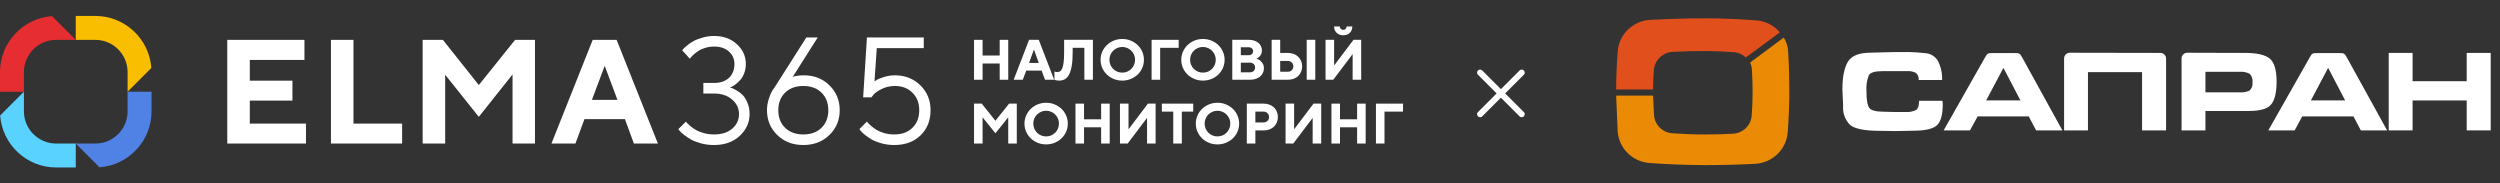 <svg width="627" height="46" viewBox="0 0 627 46" fill="none" xmlns="http://www.w3.org/2000/svg">
<rect x="0" y="0" width="627" height="46" fill="#333333" stroke="none"/>
<path d="M381.641 18.215L371.215 28.64" stroke="white" stroke-width="1.516" stroke-linecap="round"/>
<path d="M371.211 18.215L381.637 28.64" stroke="white" stroke-width="1.516" stroke-linecap="round"/>
<path fill-rule="evenodd" clip-rule="evenodd" d="M447.361 9.417L438.931 15.689C439.221 16.303 439.377 16.97 439.389 17.646C439.511 19.533 439.562 21.43 439.552 23.316C439.542 25.203 439.471 27.1 439.328 28.987C439.241 30.174 438.719 31.29 437.859 32.127C437 32.963 435.861 33.463 434.655 33.533C432.293 33.673 429.856 33.737 427.345 33.724C424.708 33.724 422.071 33.613 419.444 33.433C418.237 33.349 417.103 32.836 416.252 31.988C415.402 31.14 414.893 30.016 414.822 28.826C414.73 27.291 414.628 24.701 414.588 23.969H405.333L405.71 32.86C405.831 34.932 406.713 36.89 408.191 38.367C409.669 39.845 411.643 40.741 413.743 40.889C418.324 41.21 422.906 41.384 427.487 41.411C431.865 41.411 436.107 41.301 440.214 41.08C442.313 40.959 444.297 40.09 445.795 38.635C447.293 37.181 448.204 35.239 448.359 33.172C448.613 29.82 448.746 26.478 448.766 23.136C448.766 19.784 448.685 16.442 448.481 13.1C448.45 11.796 448.063 10.523 447.361 9.417Z" fill="#EB8B05"/>
<path fill-rule="evenodd" clip-rule="evenodd" d="M437.842 14.415L446.384 8.123C445.652 7.242 444.743 6.52 443.715 6.002C442.686 5.484 441.56 5.181 440.407 5.112C436.165 4.771 431.913 4.601 427.65 4.601C423.211 4.601 418.616 4.728 413.865 4.982C411.763 5.101 409.777 5.97 408.278 7.428C406.779 8.885 405.87 10.83 405.72 12.9C405.486 16.132 405.333 19.373 405.333 22.444H414.578C414.578 20.929 414.669 19.243 414.791 17.567C414.88 16.377 415.404 15.26 416.265 14.422C417.127 13.584 418.267 13.083 419.475 13.011C422.19 12.863 424.83 12.793 427.396 12.8C429.839 12.8 432.283 12.91 434.726 13.081C435.894 13.142 436.999 13.616 437.842 14.415Z" fill="#E1501C"/>
<path d="M485.745 31.456C486.743 30.573 487.242 28.793 487.242 26.117L487.181 25.284H481.306C481.306 26.498 481.052 27.261 480.543 27.592C479.748 27.979 478.862 28.149 477.977 28.084H474.923L472.602 28.024C470.555 28.024 469.303 27.713 468.824 27.07C468.346 26.428 468.112 25.053 468.112 22.936C467.996 21.547 468.201 20.15 468.712 18.851C469.12 18.179 470.229 17.848 472.031 17.848H478.415C479.147 17.792 479.88 17.949 480.523 18.299C480.773 18.517 480.965 18.792 481.082 19.1C481.199 19.408 481.238 19.739 481.194 20.066H487.079C487.147 18.431 486.797 16.805 486.061 15.339C485.739 14.759 485.271 14.27 484.702 13.918C484.134 13.567 483.483 13.365 482.813 13.332C481.296 13.181 480.054 13.06 478.955 13.06H474.882L469.272 13.211C466.36 13.211 464.436 13.914 463.489 15.429C462.543 16.944 462.074 19.283 462.074 22.454L462.257 26.529C462.183 27.394 462.295 28.265 462.587 29.085C462.878 29.905 463.342 30.655 463.948 31.285C465.081 32.303 467.623 32.811 471.573 32.811L475.289 32.871L479.861 32.781C482.786 32.781 484.748 32.339 485.745 31.456Z" fill="white"/>
<path d="M542.831 13.682C542.564 13.419 542.201 13.271 541.823 13.271L519.109 13.23C518.73 13.23 518.366 13.378 518.097 13.641C517.829 13.905 517.676 14.262 517.673 14.636V32.7H523.66V18.098H537.231V32.7H543.249V14.676C543.249 14.303 543.098 13.946 542.831 13.682Z" fill="white"/>
<path fill-rule="evenodd" clip-rule="evenodd" d="M563.071 13.271C566.034 13.271 568.1 13.742 569.251 14.696C570.401 15.649 570.971 17.556 570.971 20.426C570.971 23.136 570.523 25.049 569.627 26.166C568.732 27.284 566.858 27.839 564.007 27.832H553.124V32.7H547.137V14.636C547.137 14.451 547.174 14.268 547.246 14.098C547.317 13.927 547.422 13.772 547.555 13.642C547.687 13.511 547.844 13.408 548.017 13.337C548.19 13.267 548.375 13.23 548.563 13.23L563.071 13.271ZM564.924 20.657C564.979 20.271 564.945 19.878 564.823 19.508C564.702 19.138 564.496 18.799 564.221 18.519C563.462 18.112 562.598 17.934 561.737 18.008H553.124V23.156H561.829C562.66 23.226 563.494 23.058 564.231 22.674C564.499 22.415 564.7 22.097 564.821 21.747C564.941 21.396 564.976 21.023 564.924 20.657Z" fill="white"/>
<path fill-rule="evenodd" clip-rule="evenodd" d="M487.465 32.7H494.063L495.997 29.187H508.805L510.658 32.7H517.245L507.37 14.776L507.284 14.623C506.921 13.969 506.738 13.64 506.457 13.476C506.173 13.31 505.789 13.31 505.019 13.311L499.958 13.311C499.218 13.31 498.846 13.309 498.567 13.469C498.285 13.631 498.099 13.957 497.726 14.616L487.465 32.7ZM506.718 25.173H498.135L502.462 17.024L506.718 25.173Z" fill="white"/>
<path fill-rule="evenodd" clip-rule="evenodd" d="M575.503 32.7H568.895L579.076 14.756C579.103 14.708 579.129 14.661 579.155 14.616C579.522 13.96 579.705 13.633 579.986 13.47C580.265 13.309 580.64 13.31 581.387 13.311C581.449 13.311 581.513 13.311 581.581 13.311H586.285C586.341 13.311 586.395 13.311 586.448 13.311C587.214 13.31 587.598 13.31 587.881 13.476C588.166 13.642 588.349 13.976 588.717 14.645C588.74 14.687 588.764 14.731 588.789 14.776L598.685 32.7H592.098L590.245 29.187H577.396L575.503 32.7ZM579.575 25.173H588.158L583.902 17.024L579.575 25.173Z" fill="white"/>
<path d="M624.666 32.7V13.271H618.65V20.366H605.078V13.271H599.092V32.7H605.078V25.193H618.65V32.7H624.666Z" fill="white"/>
<path d="M23.925 36.002H19L24.959 41.96C32.239 41.427 38 35.339 38 27.925V23H32.002V27.925C32.002 32.377 28.378 36.002 23.925 36.002Z" fill="#5082E6"/>
<path d="M32.002 18.079V23L37.96 17.041C37.427 9.764 31.339 4 23.925 4H19V9.998H23.925C28.378 9.998 32.002 13.623 32.002 18.079Z" fill="#FABE00"/>
<path d="M14.079 10H19L13.041 4.045C5.764 4.574 0 10.666 0 18.081V23.005H5.998V18.081C5.998 13.624 9.622 10 14.079 10Z" fill="#E62D32"/>
<path d="M5.998 27.925V23L0.043 28.959C0.576 36.239 6.665 42 14.079 42H19.003V36.002H14.079C9.622 36.002 5.998 32.377 5.998 27.925Z" fill="#5AD2FF"/>
<path fill-rule="evenodd" clip-rule="evenodd" d="M183.064 21.936C183.188 21.96 183.361 22.016 183.584 22.102C183.819 22.177 184.221 22.381 184.79 22.715C185.359 23.037 185.86 23.42 186.293 23.865C186.726 24.311 187.116 24.954 187.462 25.795C187.821 26.624 188 27.558 188 28.597C188 30.7 187.177 32.524 185.532 34.07C183.887 35.604 181.735 36.371 179.075 36.371C177.937 36.371 176.855 36.235 175.828 35.963C174.801 35.678 173.954 35.351 173.286 34.98C172.631 34.596 172.049 34.206 171.542 33.81C171.035 33.415 170.67 33.081 170.447 32.809L170.132 32.382L172.043 30.489C172.092 30.564 172.179 30.681 172.303 30.842C172.426 30.99 172.705 31.25 173.138 31.621C173.571 31.98 174.041 32.308 174.548 32.605C175.055 32.889 175.711 33.149 176.515 33.384C177.331 33.606 178.185 33.718 179.075 33.718C181.005 33.718 182.533 33.229 183.658 32.252C184.784 31.275 185.347 30.056 185.347 28.597C185.347 27.174 184.765 25.962 183.603 24.96C182.452 23.958 180.943 23.457 179.075 23.457H176.403V20.804H179.075C180.671 20.804 181.92 20.377 182.823 19.523C183.739 18.658 184.196 17.501 184.196 16.054C184.196 14.792 183.732 13.747 182.805 12.918C181.889 12.089 180.646 11.675 179.075 11.675C178.345 11.675 177.628 11.78 176.923 11.99C176.23 12.188 175.655 12.442 175.197 12.751C174.74 13.048 174.338 13.351 173.991 13.66C173.657 13.957 173.41 14.211 173.249 14.421L172.989 14.718L171.097 12.621C171.171 12.522 171.276 12.392 171.412 12.231C171.548 12.071 171.864 11.786 172.358 11.378C172.853 10.97 173.385 10.611 173.954 10.302C174.523 9.98 175.271 9.689 176.199 9.43C177.127 9.158 178.086 9.021 179.075 9.021C181.401 9.021 183.312 9.708 184.809 11.081C186.305 12.442 187.054 14.099 187.054 16.054C187.054 16.92 186.911 17.705 186.627 18.41C186.355 19.115 186.021 19.678 185.625 20.099C185.229 20.519 184.84 20.878 184.456 21.175C184.085 21.459 183.757 21.663 183.473 21.787L183.064 21.936ZM201.656 18.893C204.217 18.893 206.344 19.734 208.039 21.416C209.746 23.086 210.6 25.164 210.6 27.65C210.6 30.124 209.734 32.196 208.002 33.866C206.283 35.536 204.105 36.371 201.471 36.371C198.836 36.371 196.659 35.536 194.939 33.866C193.22 32.196 192.36 30.118 192.36 27.632C192.36 26.667 192.515 25.715 192.824 24.774C193.146 23.822 193.455 23.105 193.752 22.622L194.253 21.936L202.231 9.393H205.089L198.817 19.282C199.547 19.023 200.493 18.893 201.656 18.893ZM206.035 32.048C207.173 30.935 207.742 29.469 207.742 27.65C207.742 25.82 207.173 24.348 206.035 23.234C204.897 22.121 203.376 21.564 201.471 21.564C199.578 21.564 198.057 22.121 196.906 23.234C195.768 24.348 195.199 25.82 195.199 27.65C195.199 29.469 195.768 30.935 196.906 32.048C198.057 33.161 199.578 33.718 201.471 33.718C203.376 33.718 204.897 33.161 206.035 32.048ZM230.843 21.416C229.148 19.734 227.021 18.893 224.46 18.893C223.495 18.893 222.567 19.035 221.677 19.319C220.799 19.591 220.223 19.82 219.951 20.006C219.679 20.179 219.469 20.315 219.32 20.414L219.896 12.065H231.678V9.393H217.428L216.481 24.403H218.56L219.135 23.68C219.518 23.234 220.205 22.77 221.194 22.288C222.184 21.806 223.272 21.564 224.46 21.564C226.254 21.564 227.713 22.127 228.839 23.253C229.977 24.379 230.546 25.838 230.546 27.632C230.546 29.463 229.977 30.935 228.839 32.048C227.701 33.161 226.179 33.718 224.274 33.718C223.409 33.718 222.58 33.606 221.788 33.384C221.009 33.149 220.378 32.889 219.896 32.605C219.413 32.308 218.955 31.98 218.522 31.621C218.102 31.25 217.824 30.99 217.688 30.842C217.564 30.681 217.477 30.564 217.428 30.489L215.535 32.382L215.869 32.809C216.067 33.081 216.413 33.415 216.908 33.81C217.403 34.206 217.972 34.596 218.615 34.98C219.271 35.351 220.106 35.678 221.12 35.963C222.134 36.235 223.186 36.371 224.274 36.371C227.008 36.371 229.21 35.561 230.88 33.94C232.55 32.32 233.385 30.217 233.385 27.632C233.385 25.158 232.537 23.086 230.843 21.416ZM76.741 31V36H57V10H76.355V15.025H62.65V20.23H73.344V25.233H62.65V31H76.741ZM83 35.996V10H88.65V30.993H100.849V35.996H83ZM134.176 10H129.186L120.088 21.332L111.081 10H106V36H111.65V18.739L120.088 29.307L128.544 18.667V36H134.176V10ZM146.578 29.873L144.322 36H138.304L148.652 10H154.652L165 36H158.982L156.726 29.873H146.578ZM151.663 16.509L148.452 25.05H154.856L151.663 16.509Z" fill="white"/>
<path d="M244.287 9.99H246.432V13.923H250.722V9.99H252.867V20H250.722V15.925H246.432V20H244.287V9.99Z" fill="white"/>
<path d="M258.091 9.99H260.522L264.383 20H262.095L261.237 17.712H257.376L256.518 20H254.23L258.091 9.99ZM260.522 15.782L259.335 12.493H259.277L258.091 15.782H260.522Z" fill="white"/>
<path d="M265.666 20.215C265.484 20.215 265.318 20.205 265.165 20.186C265.022 20.167 264.898 20.143 264.793 20.115C264.669 20.077 264.555 20.038 264.45 20V17.927C264.526 17.956 264.603 17.979 264.679 17.998C264.822 18.046 264.984 18.07 265.165 18.07C265.413 18.07 265.642 18.013 265.852 17.898C266.061 17.774 266.242 17.536 266.395 17.183C266.547 16.831 266.667 16.335 266.752 15.696C266.838 15.048 266.881 14.195 266.881 13.136V9.99H274.103V20H271.958V11.992H269.026V13.136C269.026 14.547 268.94 15.71 268.769 16.626C268.607 17.541 268.373 18.265 268.068 18.799C267.772 19.323 267.42 19.691 267.01 19.9C266.6 20.11 266.152 20.215 265.666 20.215Z" fill="white"/>
<path d="M281.462 20.215C280.69 20.215 279.97 20.077 279.303 19.8C278.645 19.524 278.073 19.152 277.587 18.685C277.101 18.208 276.719 17.655 276.443 17.026C276.166 16.387 276.028 15.71 276.028 14.995C276.028 14.28 276.166 13.608 276.443 12.979C276.719 12.34 277.101 11.787 277.587 11.32C278.073 10.844 278.645 10.467 279.303 10.191C279.97 9.914 280.69 9.776 281.462 9.776C282.234 9.776 282.949 9.914 283.607 10.191C284.274 10.467 284.851 10.844 285.337 11.32C285.824 11.787 286.205 12.34 286.481 12.979C286.758 13.608 286.896 14.28 286.896 14.995C286.896 15.71 286.758 16.387 286.481 17.026C286.205 17.655 285.824 18.208 285.337 18.685C284.851 19.152 284.274 19.524 283.607 19.8C282.949 20.077 282.234 20.215 281.462 20.215ZM281.462 18.213C281.91 18.213 282.33 18.132 282.72 17.97C283.111 17.798 283.45 17.569 283.736 17.283C284.031 16.988 284.26 16.645 284.422 16.254C284.594 15.863 284.68 15.444 284.68 14.995C284.68 14.547 284.594 14.128 284.422 13.737C284.26 13.346 284.031 13.008 283.736 12.722C283.45 12.426 283.111 12.197 282.72 12.035C282.33 11.864 281.91 11.778 281.462 11.778C281.014 11.778 280.595 11.864 280.204 12.035C279.813 12.197 279.47 12.426 279.174 12.722C278.888 13.008 278.659 13.346 278.488 13.737C278.326 14.128 278.245 14.547 278.245 14.995C278.245 15.444 278.326 15.863 278.488 16.254C278.659 16.645 278.888 16.988 279.174 17.283C279.47 17.569 279.813 17.798 280.204 17.97C280.595 18.132 281.014 18.213 281.462 18.213Z" fill="white"/>
<path d="M288.821 9.99H295.613V11.992H290.966V20H288.821V9.99Z" fill="white"/>
<path d="M301.697 20.215C300.925 20.215 300.205 20.077 299.538 19.8C298.88 19.524 298.308 19.152 297.822 18.685C297.336 18.208 296.954 17.655 296.678 17.026C296.401 16.387 296.263 15.71 296.263 14.995C296.263 14.28 296.401 13.608 296.678 12.979C296.954 12.34 297.336 11.787 297.822 11.32C298.308 10.844 298.88 10.467 299.538 10.191C300.205 9.914 300.925 9.776 301.697 9.776C302.469 9.776 303.184 9.914 303.842 10.191C304.509 10.467 305.086 10.844 305.572 11.32C306.059 11.787 306.44 12.34 306.716 12.979C306.993 13.608 307.131 14.28 307.131 14.995C307.131 15.71 306.993 16.387 306.716 17.026C306.44 17.655 306.059 18.208 305.572 18.685C305.086 19.152 304.509 19.524 303.842 19.8C303.184 20.077 302.469 20.215 301.697 20.215ZM301.697 18.213C302.145 18.213 302.565 18.132 302.956 17.97C303.346 17.798 303.685 17.569 303.971 17.283C304.266 16.988 304.495 16.645 304.657 16.254C304.829 15.863 304.915 15.444 304.915 14.995C304.915 14.547 304.829 14.128 304.657 13.737C304.495 13.346 304.266 13.008 303.971 12.722C303.685 12.426 303.346 12.197 302.956 12.035C302.565 11.864 302.145 11.778 301.697 11.778C301.249 11.778 300.83 11.864 300.439 12.035C300.048 12.197 299.705 12.426 299.409 12.722C299.123 13.008 298.894 13.346 298.723 13.737C298.561 14.128 298.48 14.547 298.48 14.995C298.48 15.444 298.561 15.863 298.723 16.254C298.894 16.645 299.123 16.988 299.409 17.283C299.705 17.569 300.048 17.798 300.439 17.97C300.83 18.132 301.249 18.213 301.697 18.213Z" fill="white"/>
<path d="M309.056 9.99H313.275C313.77 9.99 314.218 10.062 314.619 10.205C315.019 10.348 315.358 10.539 315.634 10.777C315.911 11.015 316.12 11.296 316.263 11.621C316.416 11.945 316.492 12.283 316.492 12.636C316.492 13.036 316.421 13.37 316.278 13.637C316.135 13.894 315.977 14.104 315.806 14.266C315.605 14.457 315.381 14.604 315.134 14.709C315.477 14.814 315.787 14.976 316.063 15.196C316.292 15.386 316.502 15.639 316.692 15.954C316.892 16.259 316.993 16.654 316.993 17.14C316.993 17.531 316.912 17.903 316.749 18.256C316.597 18.599 316.373 18.899 316.077 19.157C315.782 19.414 315.42 19.619 314.991 19.772C314.571 19.924 314.094 20 313.561 20H309.056V9.99ZM313.418 18.141C313.847 18.141 314.18 18.032 314.419 17.812C314.657 17.584 314.776 17.288 314.776 16.926C314.776 16.564 314.657 16.273 314.419 16.054C314.18 15.825 313.847 15.71 313.418 15.71H311.201V18.141H313.418ZM313.132 13.851C313.494 13.851 313.775 13.756 313.975 13.565C314.175 13.375 314.276 13.136 314.276 12.85C314.276 12.564 314.175 12.326 313.975 12.135C313.775 11.945 313.494 11.849 313.132 11.849H311.201V13.851H313.132Z" fill="white"/>
<path d="M318.929 9.99H321.074V13.279H323.005C323.539 13.279 324.025 13.365 324.463 13.537C324.902 13.699 325.278 13.932 325.593 14.238C325.908 14.533 326.151 14.886 326.322 15.296C326.494 15.706 326.58 16.154 326.58 16.64C326.58 17.126 326.494 17.574 326.322 17.984C326.151 18.394 325.908 18.752 325.593 19.057C325.278 19.352 324.902 19.586 324.463 19.757C324.025 19.919 323.539 20 323.005 20H318.929V9.99ZM322.933 17.998C323.362 17.998 323.705 17.875 323.963 17.627C324.23 17.369 324.363 17.04 324.363 16.64C324.363 16.239 324.23 15.915 323.963 15.668C323.705 15.41 323.362 15.281 322.933 15.281H321.074V17.998H322.933ZM327.724 9.99H329.869V20H327.724V9.99Z" fill="white"/>
<path d="M332.447 9.99H334.592V16.425L339.454 9.99H341.385V20H339.24V13.565L334.378 20H332.447V9.99ZM336.88 8.846C336.537 8.846 336.222 8.794 335.936 8.689C335.66 8.575 335.422 8.422 335.221 8.231C335.021 8.031 334.864 7.798 334.749 7.531C334.645 7.254 334.592 6.954 334.592 6.63H336.022C336.022 6.878 336.103 7.083 336.265 7.245C336.427 7.407 336.632 7.488 336.88 7.488C337.128 7.488 337.333 7.407 337.495 7.245C337.657 7.083 337.738 6.878 337.738 6.63H339.168C339.168 6.954 339.111 7.254 338.997 7.531C338.892 7.798 338.739 8.031 338.539 8.231C338.339 8.422 338.096 8.575 337.81 8.689C337.533 8.794 337.223 8.846 336.88 8.846Z" fill="white"/>
<path d="M244.287 25.99H246.218L249.65 30.28L253.082 25.99H255.012V36H252.867V29.422L249.65 33.426L246.432 29.422V36H244.287V25.99Z" fill="white"/>
<path d="M262.372 36.215C261.6 36.215 260.88 36.077 260.213 35.8C259.555 35.524 258.983 35.152 258.497 34.685C258.011 34.208 257.629 33.655 257.353 33.026C257.076 32.387 256.938 31.71 256.938 30.995C256.938 30.28 257.076 29.608 257.353 28.979C257.629 28.34 258.011 27.787 258.497 27.32C258.983 26.844 259.555 26.467 260.213 26.191C260.88 25.914 261.6 25.776 262.372 25.776C263.144 25.776 263.859 25.914 264.517 26.191C265.184 26.467 265.761 26.844 266.247 27.32C266.734 27.787 267.115 28.34 267.391 28.979C267.668 29.608 267.806 30.28 267.806 30.995C267.806 31.71 267.668 32.387 267.391 33.026C267.115 33.655 266.734 34.208 266.247 34.685C265.761 35.152 265.184 35.524 264.517 35.8C263.859 36.077 263.144 36.215 262.372 36.215ZM262.372 34.213C262.82 34.213 263.24 34.132 263.631 33.97C264.021 33.798 264.36 33.569 264.646 33.283C264.941 32.988 265.17 32.645 265.332 32.254C265.504 31.863 265.59 31.444 265.59 30.995C265.59 30.547 265.504 30.128 265.332 29.737C265.17 29.346 264.941 29.008 264.646 28.722C264.36 28.426 264.021 28.197 263.631 28.035C263.24 27.864 262.82 27.778 262.372 27.778C261.924 27.778 261.505 27.864 261.114 28.035C260.723 28.197 260.38 28.426 260.084 28.722C259.798 29.008 259.569 29.346 259.398 29.737C259.236 30.128 259.155 30.547 259.155 30.995C259.155 31.444 259.236 31.863 259.398 32.254C259.569 32.645 259.798 32.988 260.084 33.283C260.38 33.569 260.723 33.798 261.114 33.97C261.505 34.132 261.924 34.213 262.372 34.213Z" fill="white"/>
<path d="M269.731 25.99H271.876V29.923H276.166V25.99H278.311V36H276.166V31.925H271.876V36H269.731V25.99Z" fill="white"/>
<path d="M280.889 25.99H283.034V32.425L287.896 25.99H289.826V36H287.681V29.565L282.819 36H280.889V25.99Z" fill="white"/>
<path d="M294.255 27.992H291.395V25.99H299.26V27.992H296.4V36H294.255V27.992Z" fill="white"/>
<path d="M305.342 36.215C304.57 36.215 303.85 36.077 303.183 35.8C302.525 35.524 301.953 35.152 301.467 34.685C300.98 34.208 300.599 33.655 300.323 33.026C300.046 32.387 299.908 31.71 299.908 30.995C299.908 30.28 300.046 29.608 300.323 28.979C300.599 28.34 300.98 27.787 301.467 27.32C301.953 26.844 302.525 26.467 303.183 26.191C303.85 25.914 304.57 25.776 305.342 25.776C306.114 25.776 306.829 25.914 307.487 26.191C308.154 26.467 308.731 26.844 309.217 27.32C309.703 27.787 310.085 28.34 310.361 28.979C310.638 29.608 310.776 30.28 310.776 30.995C310.776 31.71 310.638 32.387 310.361 33.026C310.085 33.655 309.703 34.208 309.217 34.685C308.731 35.152 308.154 35.524 307.487 35.8C306.829 36.077 306.114 36.215 305.342 36.215ZM305.342 34.213C305.79 34.213 306.21 34.132 306.6 33.97C306.991 33.798 307.33 33.569 307.616 33.283C307.911 32.988 308.14 32.645 308.302 32.254C308.474 31.863 308.559 31.444 308.559 30.995C308.559 30.547 308.474 30.128 308.302 29.737C308.14 29.346 307.911 29.008 307.616 28.722C307.33 28.426 306.991 28.197 306.6 28.035C306.21 27.864 305.79 27.778 305.342 27.778C304.894 27.778 304.474 27.864 304.084 28.035C303.693 28.197 303.349 28.426 303.054 28.722C302.768 29.008 302.539 29.346 302.368 29.737C302.206 30.128 302.124 30.547 302.124 30.995C302.124 31.444 302.206 31.863 302.368 32.254C302.539 32.645 302.768 32.988 303.054 33.283C303.349 33.569 303.693 33.798 304.084 33.97C304.474 34.132 304.894 34.213 305.342 34.213Z" fill="white"/>
<path d="M312.701 25.99H316.919C317.453 25.99 317.939 26.076 318.378 26.248C318.817 26.41 319.193 26.643 319.508 26.948C319.822 27.244 320.065 27.597 320.237 28.007C320.409 28.417 320.494 28.865 320.494 29.351C320.494 29.837 320.409 30.285 320.237 30.695C320.065 31.105 319.822 31.462 319.508 31.768C319.193 32.063 318.817 32.297 318.378 32.468C317.939 32.63 317.453 32.711 316.919 32.711H314.846V36H312.701V25.99ZM316.848 30.709C317.277 30.709 317.62 30.585 317.877 30.338C318.144 30.08 318.278 29.751 318.278 29.351C318.278 28.951 318.144 28.626 317.877 28.378C317.62 28.121 317.277 27.992 316.848 27.992H314.846V30.709H316.848Z" fill="white"/>
<path d="M322.42 25.99H324.565V32.425L329.427 25.99H331.358V36H329.213V29.565L324.351 36H322.42V25.99Z" fill="white"/>
<path d="M333.927 25.99H336.072V29.923H340.362V25.99H342.507V36H340.362V31.925H336.072V36H333.927V25.99Z" fill="white"/>
<path d="M345.085 25.99H351.878V27.992H347.23V36H345.085V25.99Z" fill="white"/>
</svg>
